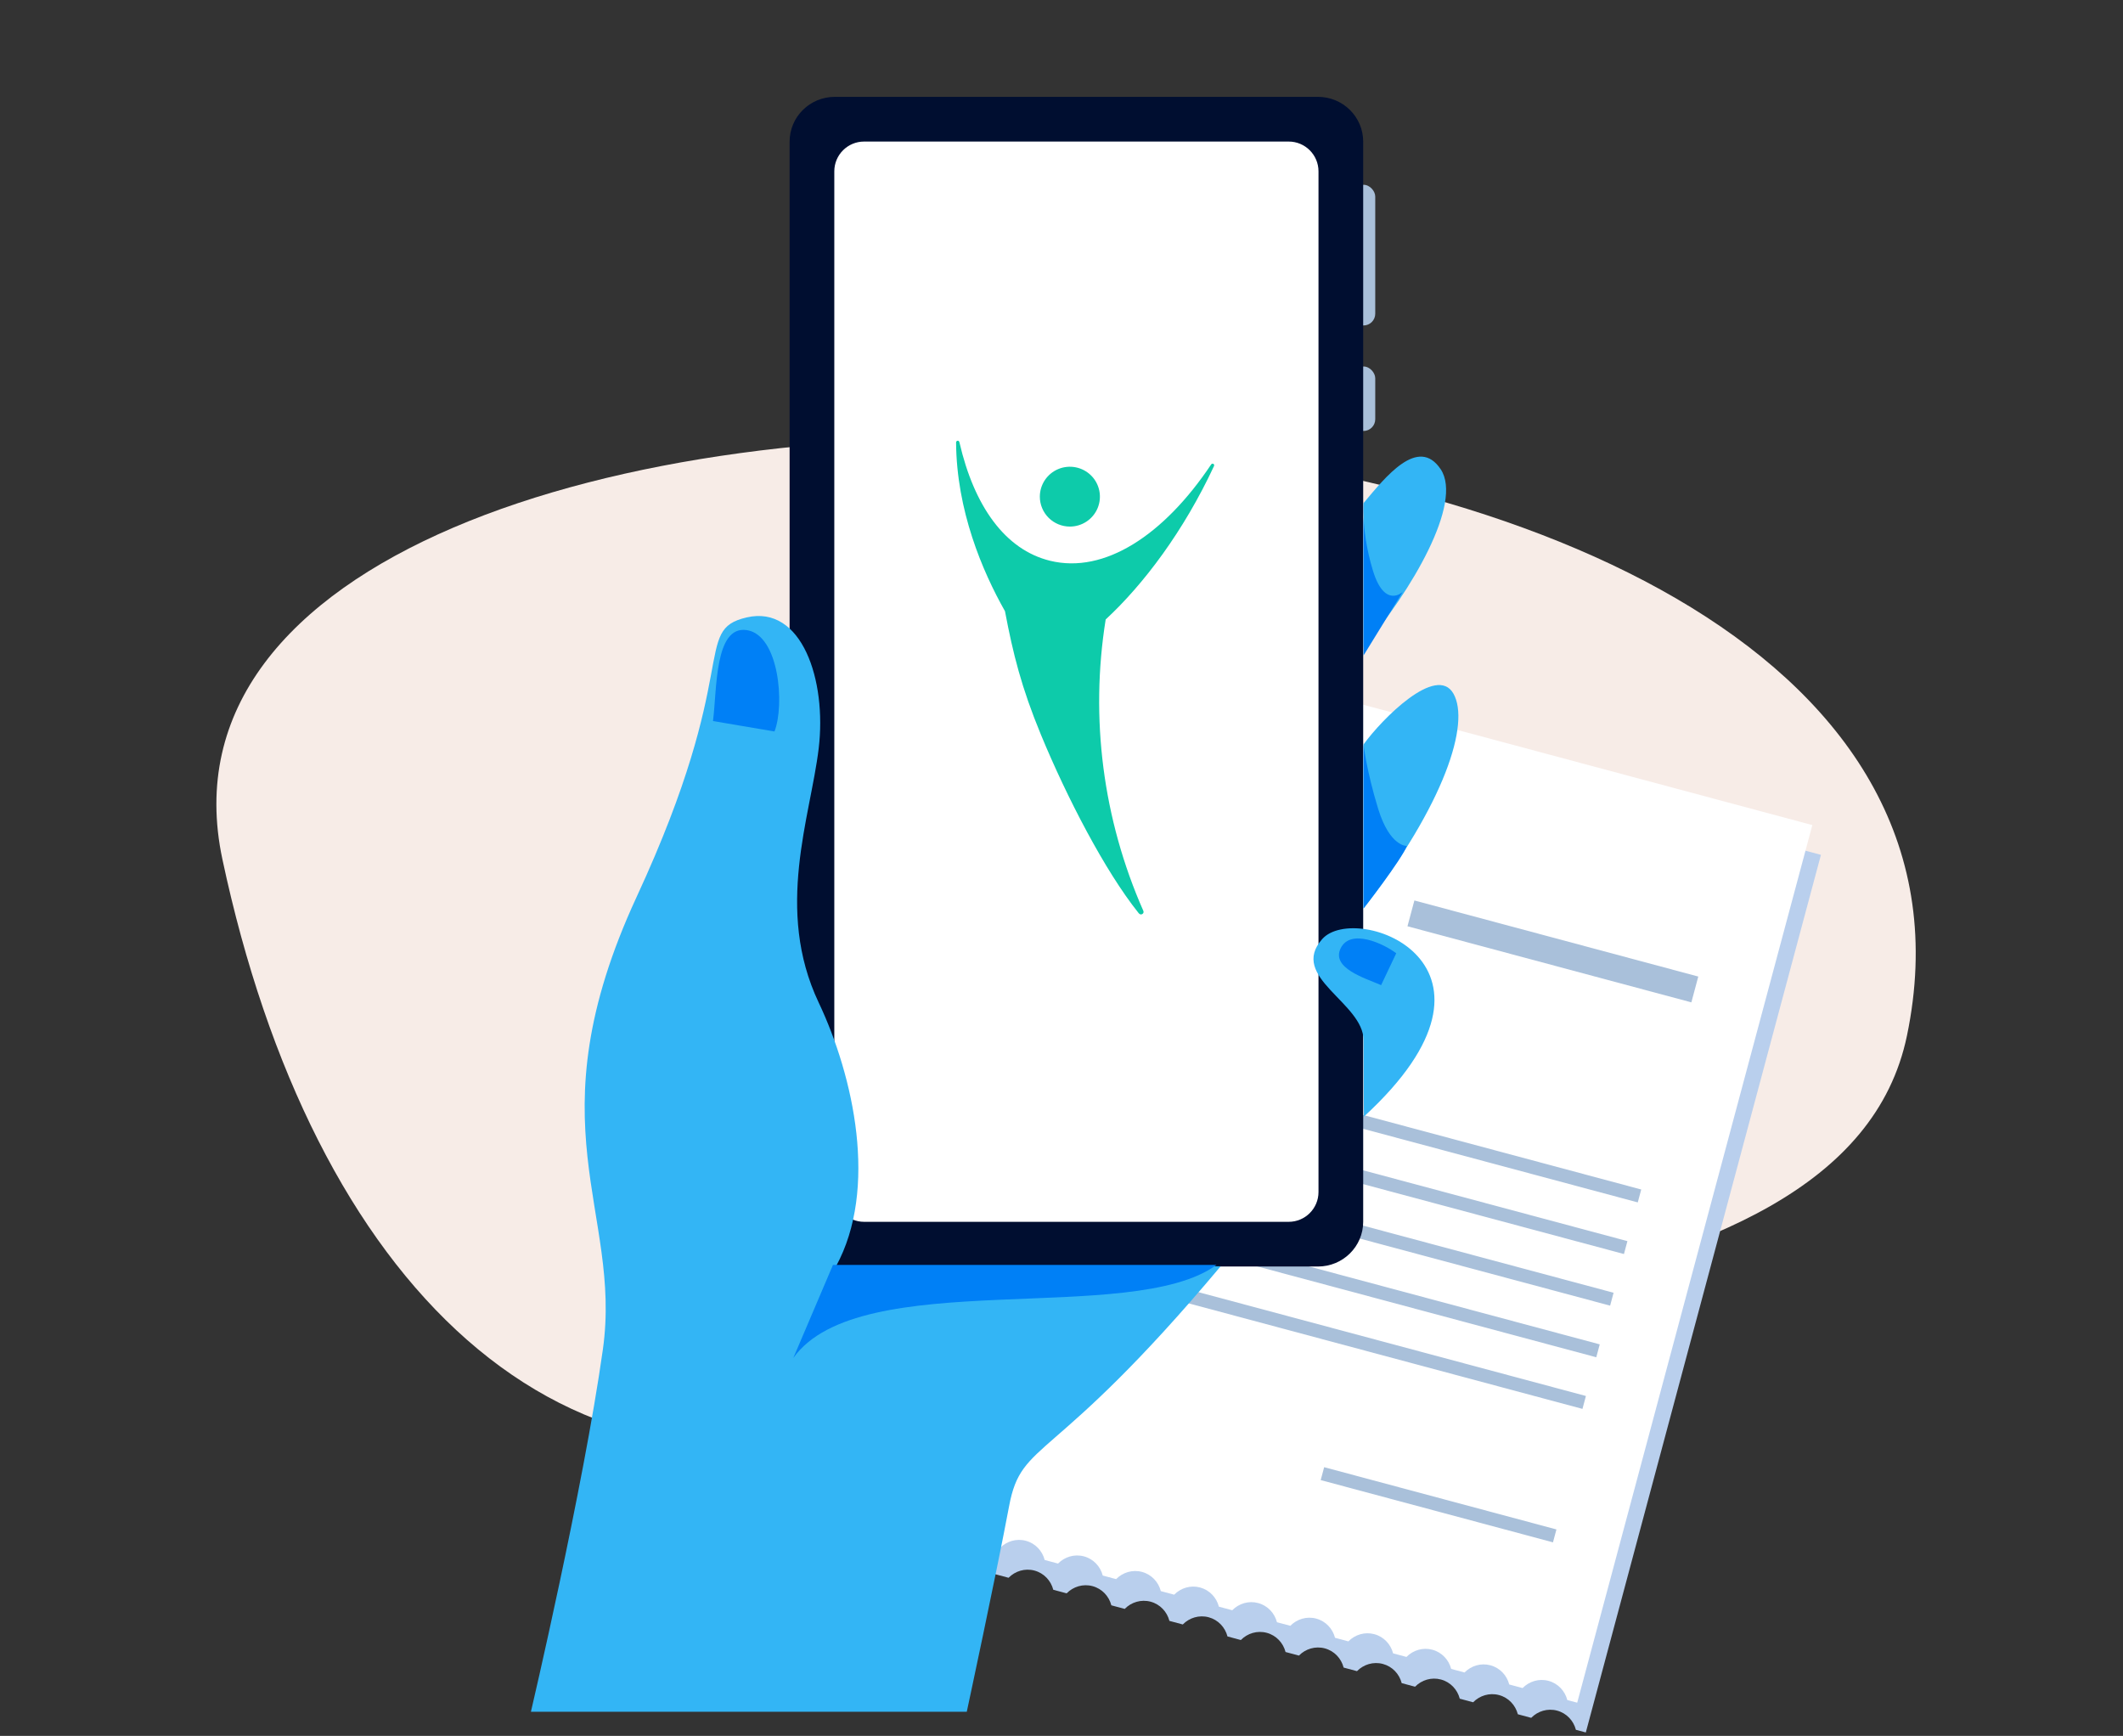 <svg width="285" height="233" viewBox="0 0 285 233" fill="none" xmlns="http://www.w3.org/2000/svg">
<rect x="0" y="0" width="285" height="233" fill="#333333" stroke="none"/>
<path d="M120.51 190.125C75.182 205.943 41.889 171.825 29.855 115.334C12.646 34.546 276.863 38.501 256.001 139.001C247.577 179.579 165.837 174.308 120.51 190.125Z" fill="#F7ECE7"/>
<path d="M244.449 114.744L159.565 91.999L128.154 209.226C128.986 208.66 130.04 208.445 131.075 208.722C132.357 209.066 133.286 210.078 133.601 211.298L135.394 211.778C136.277 210.88 137.587 210.467 138.87 210.811C140.152 211.155 141.081 212.167 141.396 213.387L143.19 213.867C144.072 212.969 145.383 212.557 146.665 212.9C147.947 213.244 148.876 214.256 149.192 215.475L150.985 215.956C151.868 215.057 153.178 214.645 154.461 214.988C155.743 215.332 156.672 216.345 156.987 217.564L158.781 218.045C159.663 217.147 160.974 216.734 162.256 217.078C163.538 217.421 164.467 218.434 164.783 219.653L166.576 220.133C167.458 219.235 168.769 218.822 170.052 219.166C171.334 219.51 172.263 220.522 172.578 221.742L174.372 222.222C175.255 221.324 176.565 220.912 177.848 221.255C179.13 221.599 180.059 222.611 180.374 223.831L182.167 224.311C183.05 223.413 184.361 223 185.644 223.344C186.926 223.687 187.855 224.7 188.17 225.92L189.963 226.4C190.846 225.502 192.156 225.089 193.438 225.433C194.721 225.776 195.65 226.789 195.965 228.008L197.758 228.489C198.641 227.59 199.951 227.177 201.234 227.521C202.517 227.865 203.445 228.877 203.761 230.097L205.554 230.578C206.436 229.679 207.747 229.267 209.029 229.61C210.312 229.954 211.241 230.966 211.556 232.186L212.885 232.542L244.449 114.744Z" fill="#B9CFED"/>
<path d="M243.295 110.747L158.411 88.002L127 205.229C127.832 204.663 128.885 204.448 129.92 204.725C131.203 205.069 132.132 206.081 132.447 207.301L134.24 207.781C135.122 206.883 136.433 206.47 137.715 206.814C138.998 207.158 139.927 208.17 140.242 209.39L142.035 209.87C142.918 208.972 144.229 208.56 145.511 208.903C146.793 209.247 147.722 210.259 148.037 211.478L149.83 211.959C150.713 211.06 152.024 210.648 153.306 210.991C154.589 211.335 155.518 212.348 155.833 213.567L157.626 214.048C158.509 213.149 159.819 212.737 161.102 213.081C162.384 213.424 163.313 214.437 163.628 215.656L165.421 216.136C166.304 215.238 167.615 214.825 168.897 215.169C170.18 215.513 171.109 216.525 171.424 217.745L173.218 218.225C174.1 217.327 175.411 216.915 176.693 217.258C177.976 217.602 178.904 218.614 179.22 219.834L181.013 220.314C181.896 219.415 183.207 219.003 184.489 219.347C185.772 219.69 186.701 220.703 187.016 221.923L188.808 222.403C189.691 221.505 191.002 221.092 192.284 221.436C193.567 221.779 194.495 222.792 194.811 224.011L196.604 224.492C197.486 223.593 198.797 223.18 200.08 223.524C201.362 223.868 202.291 224.88 202.606 226.1L204.399 226.581C205.282 225.682 206.593 225.27 207.875 225.613C209.157 225.957 210.086 226.969 210.402 228.189L211.731 228.545L243.295 110.747Z" fill="white"/>
<rect x="189.873" y="120.866" width="39.456" height="3.587" transform="rotate(15 189.873 120.866)" fill="#A9C0DA"/>
<rect x="150.043" y="148.256" width="70.841" height="1.793" transform="rotate(15 150.043 148.256)" fill="#A9C0DA"/>
<rect x="146.328" y="162.114" width="70.841" height="1.793" transform="rotate(15 146.328 162.114)" fill="#A9C0DA"/>
<rect x="177.76" y="196.935" width="32.282" height="1.793" transform="rotate(15 177.76 196.935)" fill="#A9C0DA"/>
<rect x="151.898" y="141.326" width="70.841" height="1.793" transform="rotate(15 151.898 141.326)" fill="#A9C0DA"/>
<rect x="148.186" y="155.186" width="70.841" height="1.793" transform="rotate(15 148.186 155.186)" fill="#A9C0DA"/>
<rect x="144.473" y="169.043" width="70.841" height="1.793" transform="rotate(15 144.473 169.043)" fill="#A9C0DA"/>
<rect x="181.471" y="24.802" width="3.147" height="18.883" rx="1.574" fill="#A9C0DA"/>
<rect x="181.471" y="49.192" width="3.147" height="8.655" rx="1.574" fill="#A9C0DA"/>
<path d="M106 19.008C106 15.69 108.717 13 112.069 13H176.931C180.283 13 183 15.69 183 19.008V163.992C183 167.31 180.283 170 176.931 170H112.069C108.717 170 106 167.31 106 163.992V19.008Z" fill="#000E30"/>
<path d="M112 23C112 20.791 113.791 19 116 19H173C175.209 19 177 20.791 177 23V160C177 162.209 175.209 164 173 164H116C113.791 164 112 162.209 112 160V23Z" fill="white"/>
<path d="M143.624 70.68C144.422 70.68 145.201 70.445 145.865 70.003C146.528 69.562 147.044 68.935 147.35 68.201C147.655 67.467 147.735 66.66 147.579 65.881C147.424 65.102 147.04 64.386 146.476 63.825C145.912 63.263 145.193 62.881 144.411 62.726C143.629 62.571 142.818 62.65 142.081 62.954C141.344 63.258 140.714 63.773 140.271 64.433C139.828 65.094 139.592 65.87 139.592 66.664C139.592 67.729 140.017 68.751 140.773 69.504C141.529 70.257 142.555 70.68 143.624 70.68V70.68Z" fill="#0DCBAA"/>
<path d="M162.974 62.554C162.988 62.524 162.996 62.491 162.997 62.458C162.998 62.428 162.993 62.398 162.982 62.371C162.971 62.343 162.954 62.319 162.933 62.298C162.912 62.277 162.887 62.26 162.86 62.249C162.832 62.238 162.802 62.233 162.773 62.234C162.637 62.234 162.558 62.389 162.558 62.389C156.215 71.855 148.257 77.046 140.984 75.273C134.916 73.796 130.769 67.923 128.8 59.38C128.766 59.24 128.698 59.156 128.575 59.156C128.515 59.156 128.458 59.18 128.415 59.222C128.373 59.264 128.348 59.321 128.348 59.38C128.409 68.503 131.859 76.641 134.913 82.041C135.999 87.771 137.115 92.265 139.745 98.631C143.229 107.065 148.354 116.93 152.808 122.503C152.828 122.528 153.02 122.828 153.296 122.714C153.377 122.683 153.445 122.624 153.487 122.548C153.508 122.503 153.518 122.454 153.518 122.405C153.518 122.355 153.508 122.306 153.487 122.261C148.064 109.978 146.308 96.398 148.431 83.147C153.52 78.437 158.906 71.29 162.974 62.554Z" fill="#0DCBAA"/>
<path d="M193.407 62.989C190.388 58.459 185.973 64.044 183.045 67.534L183.053 86.848C189.446 79.346 196.426 67.519 193.407 62.989Z" fill="#33B5F5"/>
<path d="M195.111 93.097C192.839 89.12 185.53 96.494 183.053 99.915L183.045 121.945C193.975 107.867 197.383 97.074 195.111 93.097Z" fill="#33B5F5"/>
<path d="M177.501 126.045C172.957 131.157 183.053 134.566 183.053 139.648C183.053 144.73 183.097 149.876 183.097 149.876C205.336 129.453 182.045 120.932 177.501 126.045Z" fill="#33B5F5"/>
<path d="M187.435 127.954L185.408 132.229C183.262 131.3 178.656 129.936 179.983 127.268C181.31 124.601 185.715 126.645 187.435 127.954Z" fill="#0080F6"/>
<path d="M188.294 79.463L183.045 87.984L183.045 69.384C182.993 68.218 183.045 67.534 183.045 67.534L183.045 69.384C183.118 71.028 183.397 73.631 184.317 76.623C185.891 81.737 188.294 79.463 188.294 79.463Z" fill="#0080F6"/>
<path d="M183.045 121.945C183.045 121.945 188.075 115.514 188.862 113.547C188.862 113.547 186.585 113.684 185.012 108.57C183.438 103.456 183.045 99.915 183.045 99.915V121.945Z" fill="#0080F6"/>
<path d="M80.93 181.147C78.304 199.796 71.273 229.762 71.273 229.762H129.784C129.784 229.762 133.76 211.254 135.465 202.165C137.169 193.076 141.145 197.052 163.868 169.965H112.234C117.899 159.58 114.622 144.532 109.902 134.566C103.982 122.068 108.793 109.684 109.902 100.482C111.011 91.279 107.629 81.168 100.245 82.872C92.86 84.577 99.677 89.689 85.475 120.364C71.273 151.039 83.557 162.497 80.93 181.147Z" fill="#33B5F5"/>
<path d="M106.494 182.283L111.82 169.785H163.3C151.939 178.117 115.37 169.785 106.494 182.283Z" fill="#0080F6"/>
<path d="M103.969 98.183L95.713 96.782C96.26 92.675 95.89 83.931 100.244 84.576C104.598 85.221 105.369 94.619 103.969 98.183Z" fill="#0080F6"/>
</svg>
